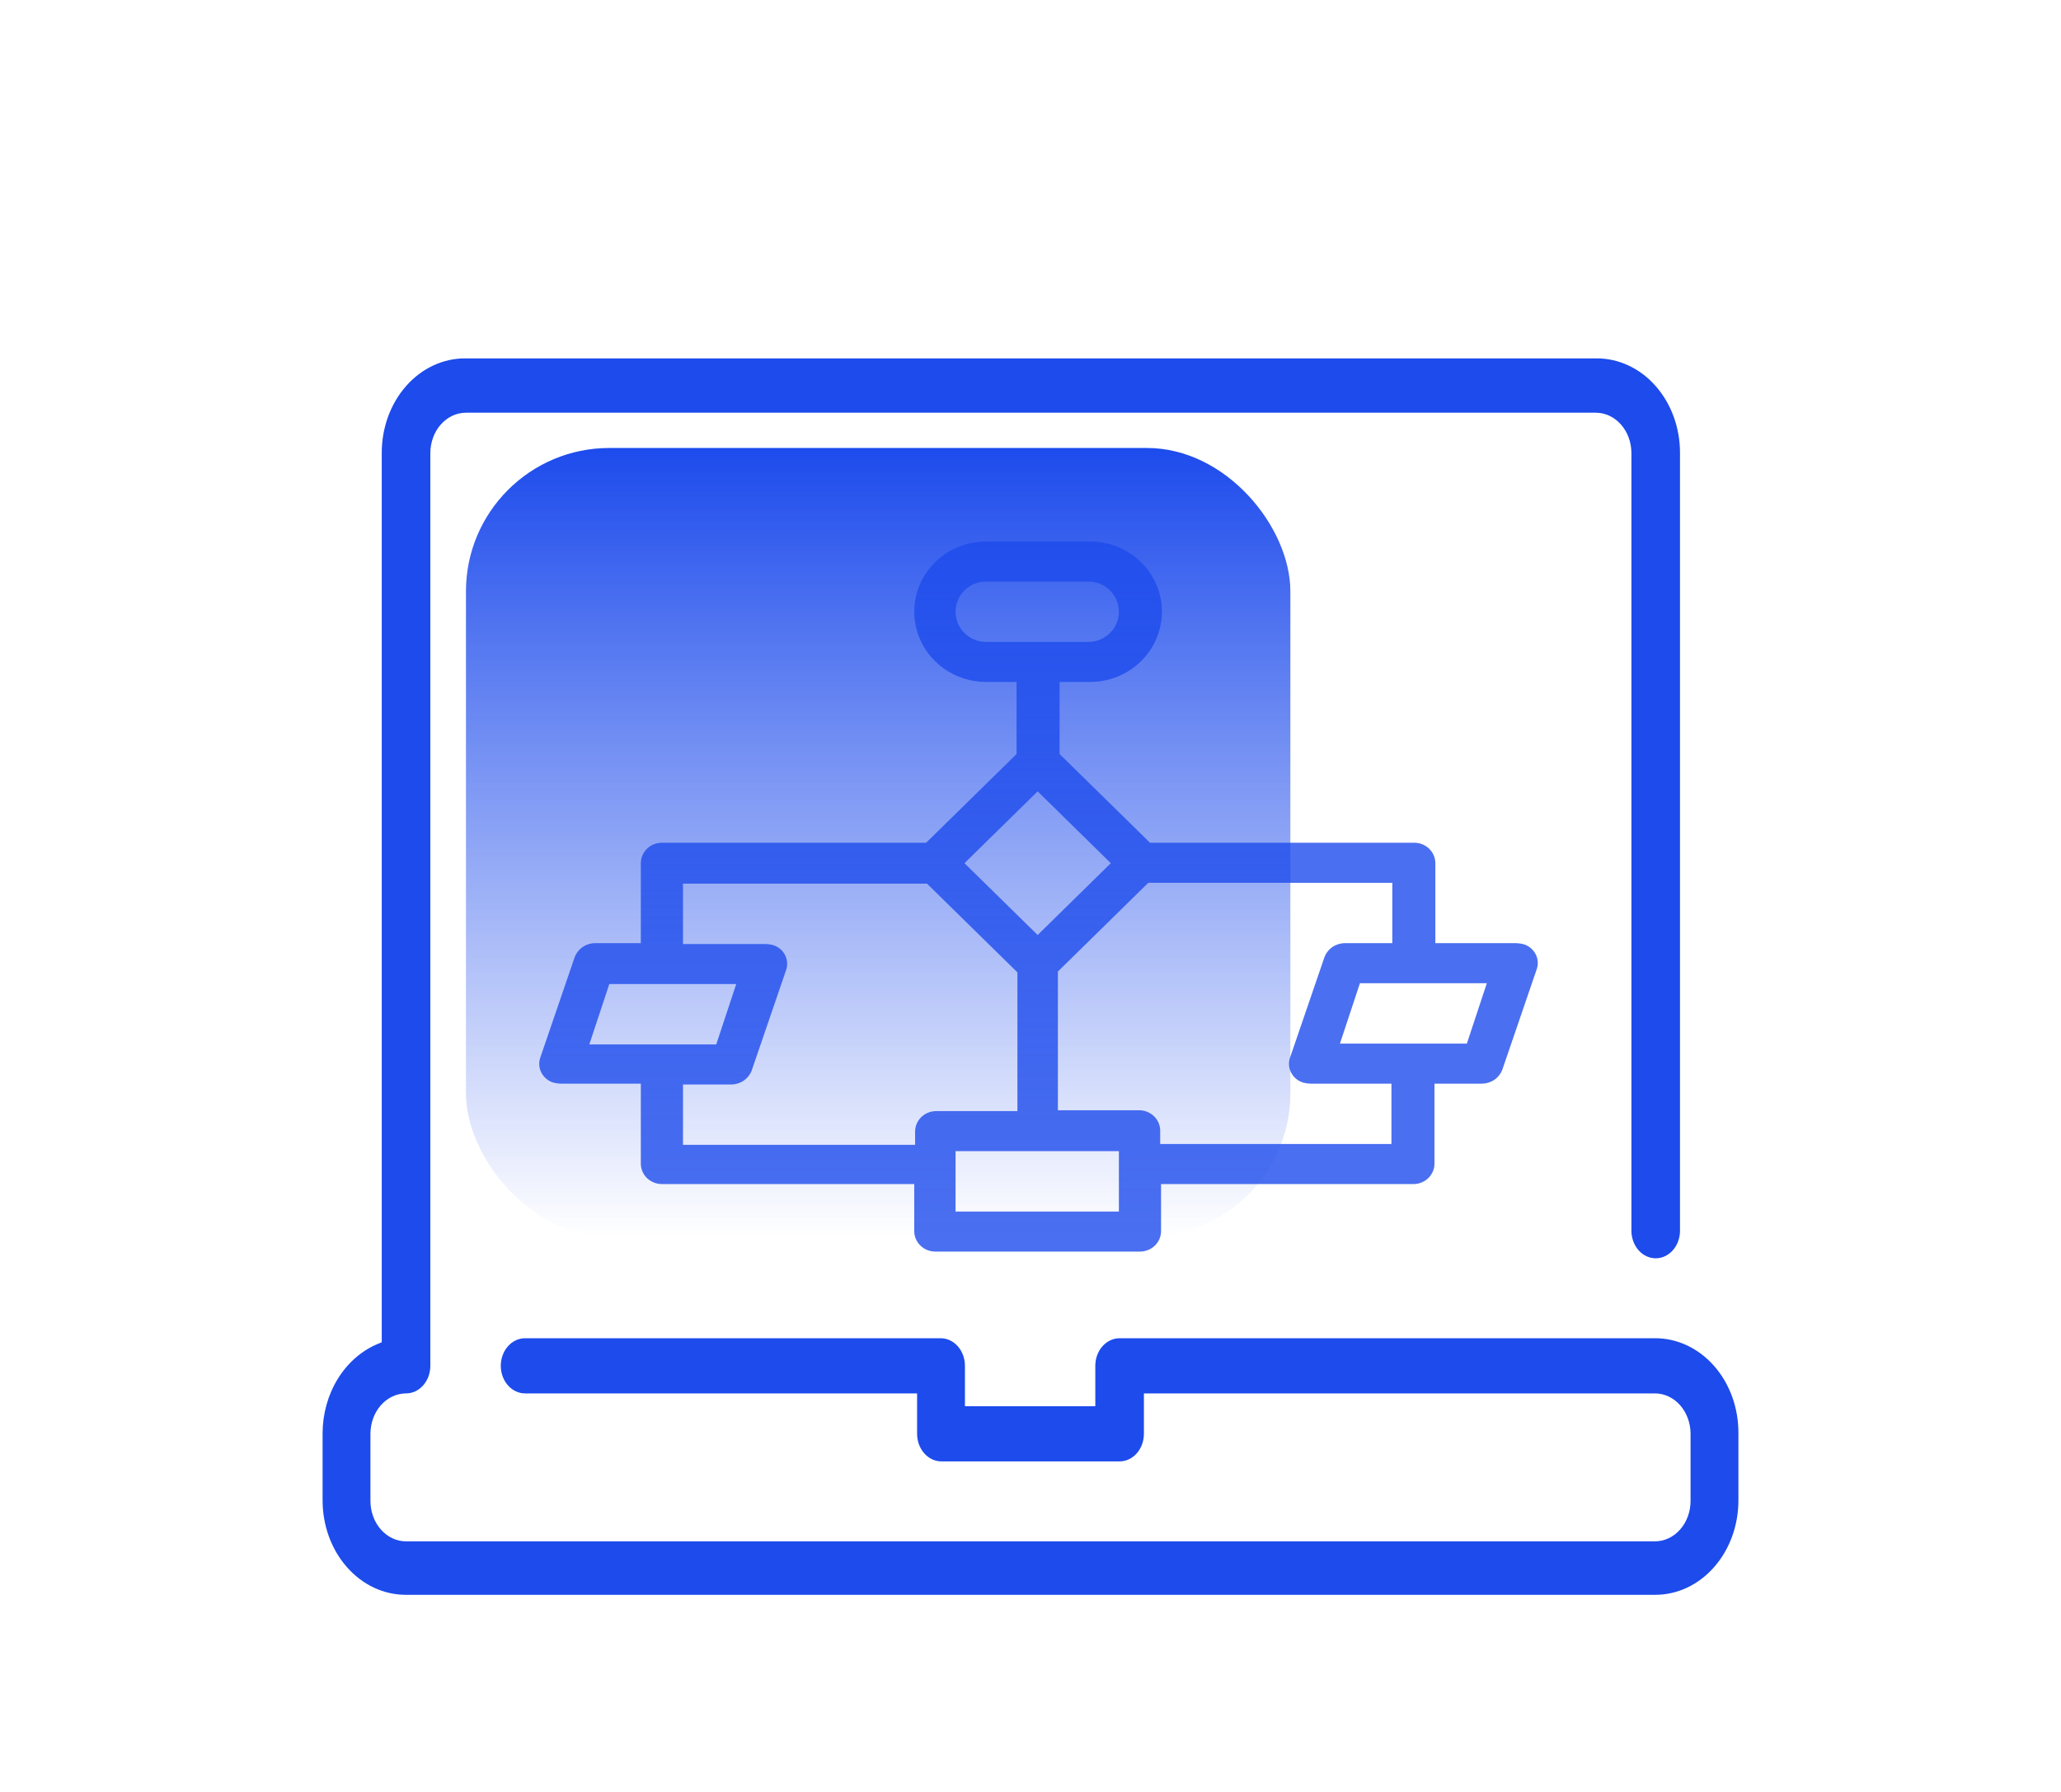 <svg width="115" height="100" viewBox="0 0 115 100" fill="none" xmlns="http://www.w3.org/2000/svg">
<path opacity="0.8" fill-rule="evenodd" clip-rule="evenodd" d="M78.865 66.078H64.785V68.704C64.785 69.002 64.664 69.291 64.445 69.506C64.225 69.722 63.925 69.846 63.608 69.846H52.19C51.873 69.846 51.572 69.722 51.353 69.506C51.134 69.291 51.013 69.002 51.013 68.704V66.078H36.933C36.617 66.078 36.316 65.954 36.096 65.739C35.877 65.524 35.757 65.235 35.757 64.937V60.474H31.281C31.139 60.47 30.998 60.449 30.862 60.411C30.721 60.365 30.59 60.292 30.479 60.198C30.364 60.102 30.272 59.985 30.206 59.855C30.139 59.725 30.1 59.584 30.091 59.44C30.081 59.296 30.101 59.151 30.149 59.014L32.067 53.412C32.151 53.19 32.301 52.996 32.502 52.856C32.703 52.715 32.945 52.637 33.196 52.634H35.757V48.171C35.757 47.873 35.877 47.584 36.096 47.369C36.316 47.153 36.617 47.029 36.933 47.029H51.678L56.722 42.078V38.056H55.02C53.953 38.056 52.933 37.64 52.182 36.903C51.432 36.167 51.014 35.172 51.014 34.136C51.014 33.101 51.432 32.106 52.182 31.37C52.933 30.633 53.953 30.217 55.02 30.217H60.826C61.354 30.216 61.877 30.319 62.364 30.517C62.851 30.715 63.293 31.005 63.664 31.369C64.036 31.734 64.33 32.166 64.53 32.641C64.73 33.115 64.833 33.624 64.833 34.136C64.833 34.649 64.73 35.157 64.53 35.632C64.33 36.107 64.036 36.539 63.664 36.904C63.293 37.268 62.851 37.558 62.364 37.756C61.877 37.954 61.354 38.056 60.826 38.056H59.123V42.078L64.168 47.029H78.913C79.229 47.029 79.53 47.153 79.75 47.369C79.969 47.584 80.089 47.873 80.089 48.171V52.634H84.613C84.755 52.638 84.896 52.659 85.032 52.697C85.173 52.743 85.303 52.815 85.415 52.909C85.529 53.005 85.622 53.122 85.688 53.252C85.755 53.382 85.793 53.524 85.803 53.668C85.813 53.812 85.793 53.957 85.745 54.094L85.744 54.095L83.827 59.695C83.743 59.917 83.593 60.111 83.392 60.251C83.191 60.392 82.948 60.47 82.698 60.474H80.041V64.937C80.041 65.085 80.012 65.231 79.954 65.369C79.896 65.506 79.81 65.632 79.702 65.739C79.593 65.846 79.463 65.931 79.32 65.989C79.176 66.048 79.021 66.078 78.865 66.078ZM53.318 67.61H62.432V64.241H53.318V67.61ZM74.766 58.238H81.848L82.963 54.869H75.882L74.766 58.238ZM75.031 52.634H77.688V49.265H64.072L59.028 54.217V61.959H63.56C63.877 61.959 64.177 62.082 64.397 62.298C64.616 62.513 64.737 62.802 64.737 63.1V63.842H77.64V60.474H73.117C72.975 60.47 72.834 60.449 72.698 60.411C72.556 60.365 72.426 60.292 72.314 60.198C72.2 60.102 72.108 59.985 72.041 59.855C71.975 59.725 71.936 59.584 71.926 59.44C71.917 59.296 71.936 59.151 71.985 59.014L71.986 59.01L73.903 53.413C73.986 53.191 74.137 52.996 74.337 52.856C74.539 52.715 74.781 52.637 75.031 52.634ZM61.981 48.171L57.899 44.163L53.816 48.171L57.899 52.178L61.981 48.171ZM41.08 54.916H33.998L32.883 58.285H39.964L41.08 54.916ZM38.11 60.521V63.889H51.061V63.147C51.061 62.849 51.182 62.56 51.401 62.345C51.62 62.129 51.921 62.006 52.238 62.006H56.77V54.264L51.726 49.312H38.11V52.681H42.729C42.871 52.685 43.012 52.706 43.148 52.744C43.29 52.79 43.42 52.862 43.532 52.956C43.646 53.052 43.738 53.169 43.805 53.299C43.871 53.429 43.91 53.571 43.919 53.715C43.929 53.859 43.909 54.004 43.861 54.141L41.943 59.742C41.86 59.964 41.709 60.158 41.509 60.298C41.307 60.439 41.065 60.517 40.815 60.521H38.11ZM53.822 32.941C53.501 33.255 53.318 33.685 53.318 34.136C53.318 34.588 53.501 35.018 53.822 35.332C54.142 35.647 54.573 35.821 55.02 35.821H60.73C61.176 35.821 61.608 35.647 61.928 35.332C62.249 35.018 62.432 34.588 62.432 34.136C62.432 33.685 62.249 33.255 61.928 32.941C61.608 32.626 61.176 32.452 60.73 32.452H55.02C54.573 32.452 54.142 32.626 53.822 32.941Z" fill="#1D4BEC"/>
<path d="M92.344 74.681L92.345 74.681C92.957 74.679 93.563 74.814 94.129 75.079C94.694 75.343 95.208 75.733 95.641 76.224C96.074 76.715 96.416 77.299 96.65 77.941C96.883 78.583 97.002 79.271 97 79.966V83.714L97 83.715C97.002 84.41 96.883 85.098 96.65 85.74C96.416 86.383 96.074 86.966 95.641 87.457C95.208 87.949 94.694 88.338 94.129 88.603C93.563 88.867 92.957 89.002 92.345 89H22.655C22.043 89.002 21.437 88.867 20.872 88.603C20.306 88.338 19.792 87.949 19.359 87.457C18.926 86.966 18.584 86.383 18.35 85.74C18.117 85.098 17.998 84.41 18 83.715V79.969C18.006 78.88 18.306 77.82 18.859 76.93C19.412 76.04 20.192 75.364 21.093 74.992L21.301 74.906L21.301 25.286L21.301 25.285C21.299 24.59 21.418 23.902 21.651 23.259C21.884 22.617 22.227 22.034 22.66 21.543C23.092 21.051 23.606 20.662 24.172 20.398C24.738 20.133 25.344 19.998 25.956 20L89.085 20L89.086 20C89.698 19.998 90.304 20.133 90.87 20.398C91.436 20.662 91.95 21.051 92.382 21.543C92.815 22.034 93.158 22.617 93.391 23.259C93.624 23.902 93.743 24.59 93.741 25.285V68.68C93.741 69.089 93.598 69.48 93.344 69.769C93.09 70.058 92.745 70.22 92.385 70.22C92.026 70.22 91.681 70.058 91.427 69.769C91.173 69.48 91.03 69.089 91.03 68.68V25.286C91.03 24.99 90.978 24.697 90.879 24.424C90.779 24.15 90.632 23.901 90.448 23.692C90.263 23.483 90.044 23.317 89.803 23.203C89.562 23.09 89.304 23.032 89.043 23.032H25.999C25.738 23.032 25.479 23.09 25.238 23.203C24.997 23.317 24.778 23.483 24.594 23.692C24.409 23.901 24.263 24.15 24.163 24.424C24.064 24.697 24.012 24.99 24.012 25.286V76.221C24.012 76.629 23.869 77.021 23.615 77.309C23.361 77.598 23.016 77.76 22.656 77.76C22.129 77.76 21.624 77.998 21.252 78.421C20.879 78.844 20.67 79.417 20.67 80.015V83.761C20.67 84.359 20.879 84.933 21.252 85.355C21.624 85.778 22.129 86.016 22.656 86.016H92.344C92.871 86.016 93.376 85.778 93.749 85.355C94.121 84.933 94.33 84.359 94.33 83.761V80.015C94.33 79.417 94.121 78.844 93.749 78.421C93.376 77.998 92.871 77.76 92.344 77.76H63.828V80.015C63.828 80.423 63.684 80.815 63.43 81.103C63.176 81.392 62.831 81.554 62.472 81.554H52.528C52.169 81.554 51.824 81.392 51.57 81.103C51.316 80.815 51.172 80.423 51.172 80.015V77.76H29.299C28.94 77.76 28.595 77.598 28.341 77.309C28.086 77.021 27.943 76.629 27.943 76.221C27.943 75.812 28.086 75.421 28.341 75.132C28.595 74.843 28.94 74.681 29.299 74.681H52.486C52.846 74.681 53.191 74.843 53.445 75.132C53.699 75.421 53.842 75.812 53.842 76.221V78.475H61.116V76.221C61.116 75.812 61.259 75.421 61.513 75.132C61.767 74.843 62.112 74.681 62.472 74.681H92.344Z" fill="#1D4BEC"/>
<rect x="26" y="25" width="46" height="44" rx="8" fill="url(#paint0_linear_412_9396)"/>
<defs>
<linearGradient id="paint0_linear_412_9396" x1="49" y1="25" x2="49" y2="69" gradientUnits="userSpaceOnUse">
<stop stop-color="#1D4BEC"/>
<stop offset="1" stop-color="#1D4BEC" stop-opacity="0"/>
</linearGradient>
</defs>
</svg>
